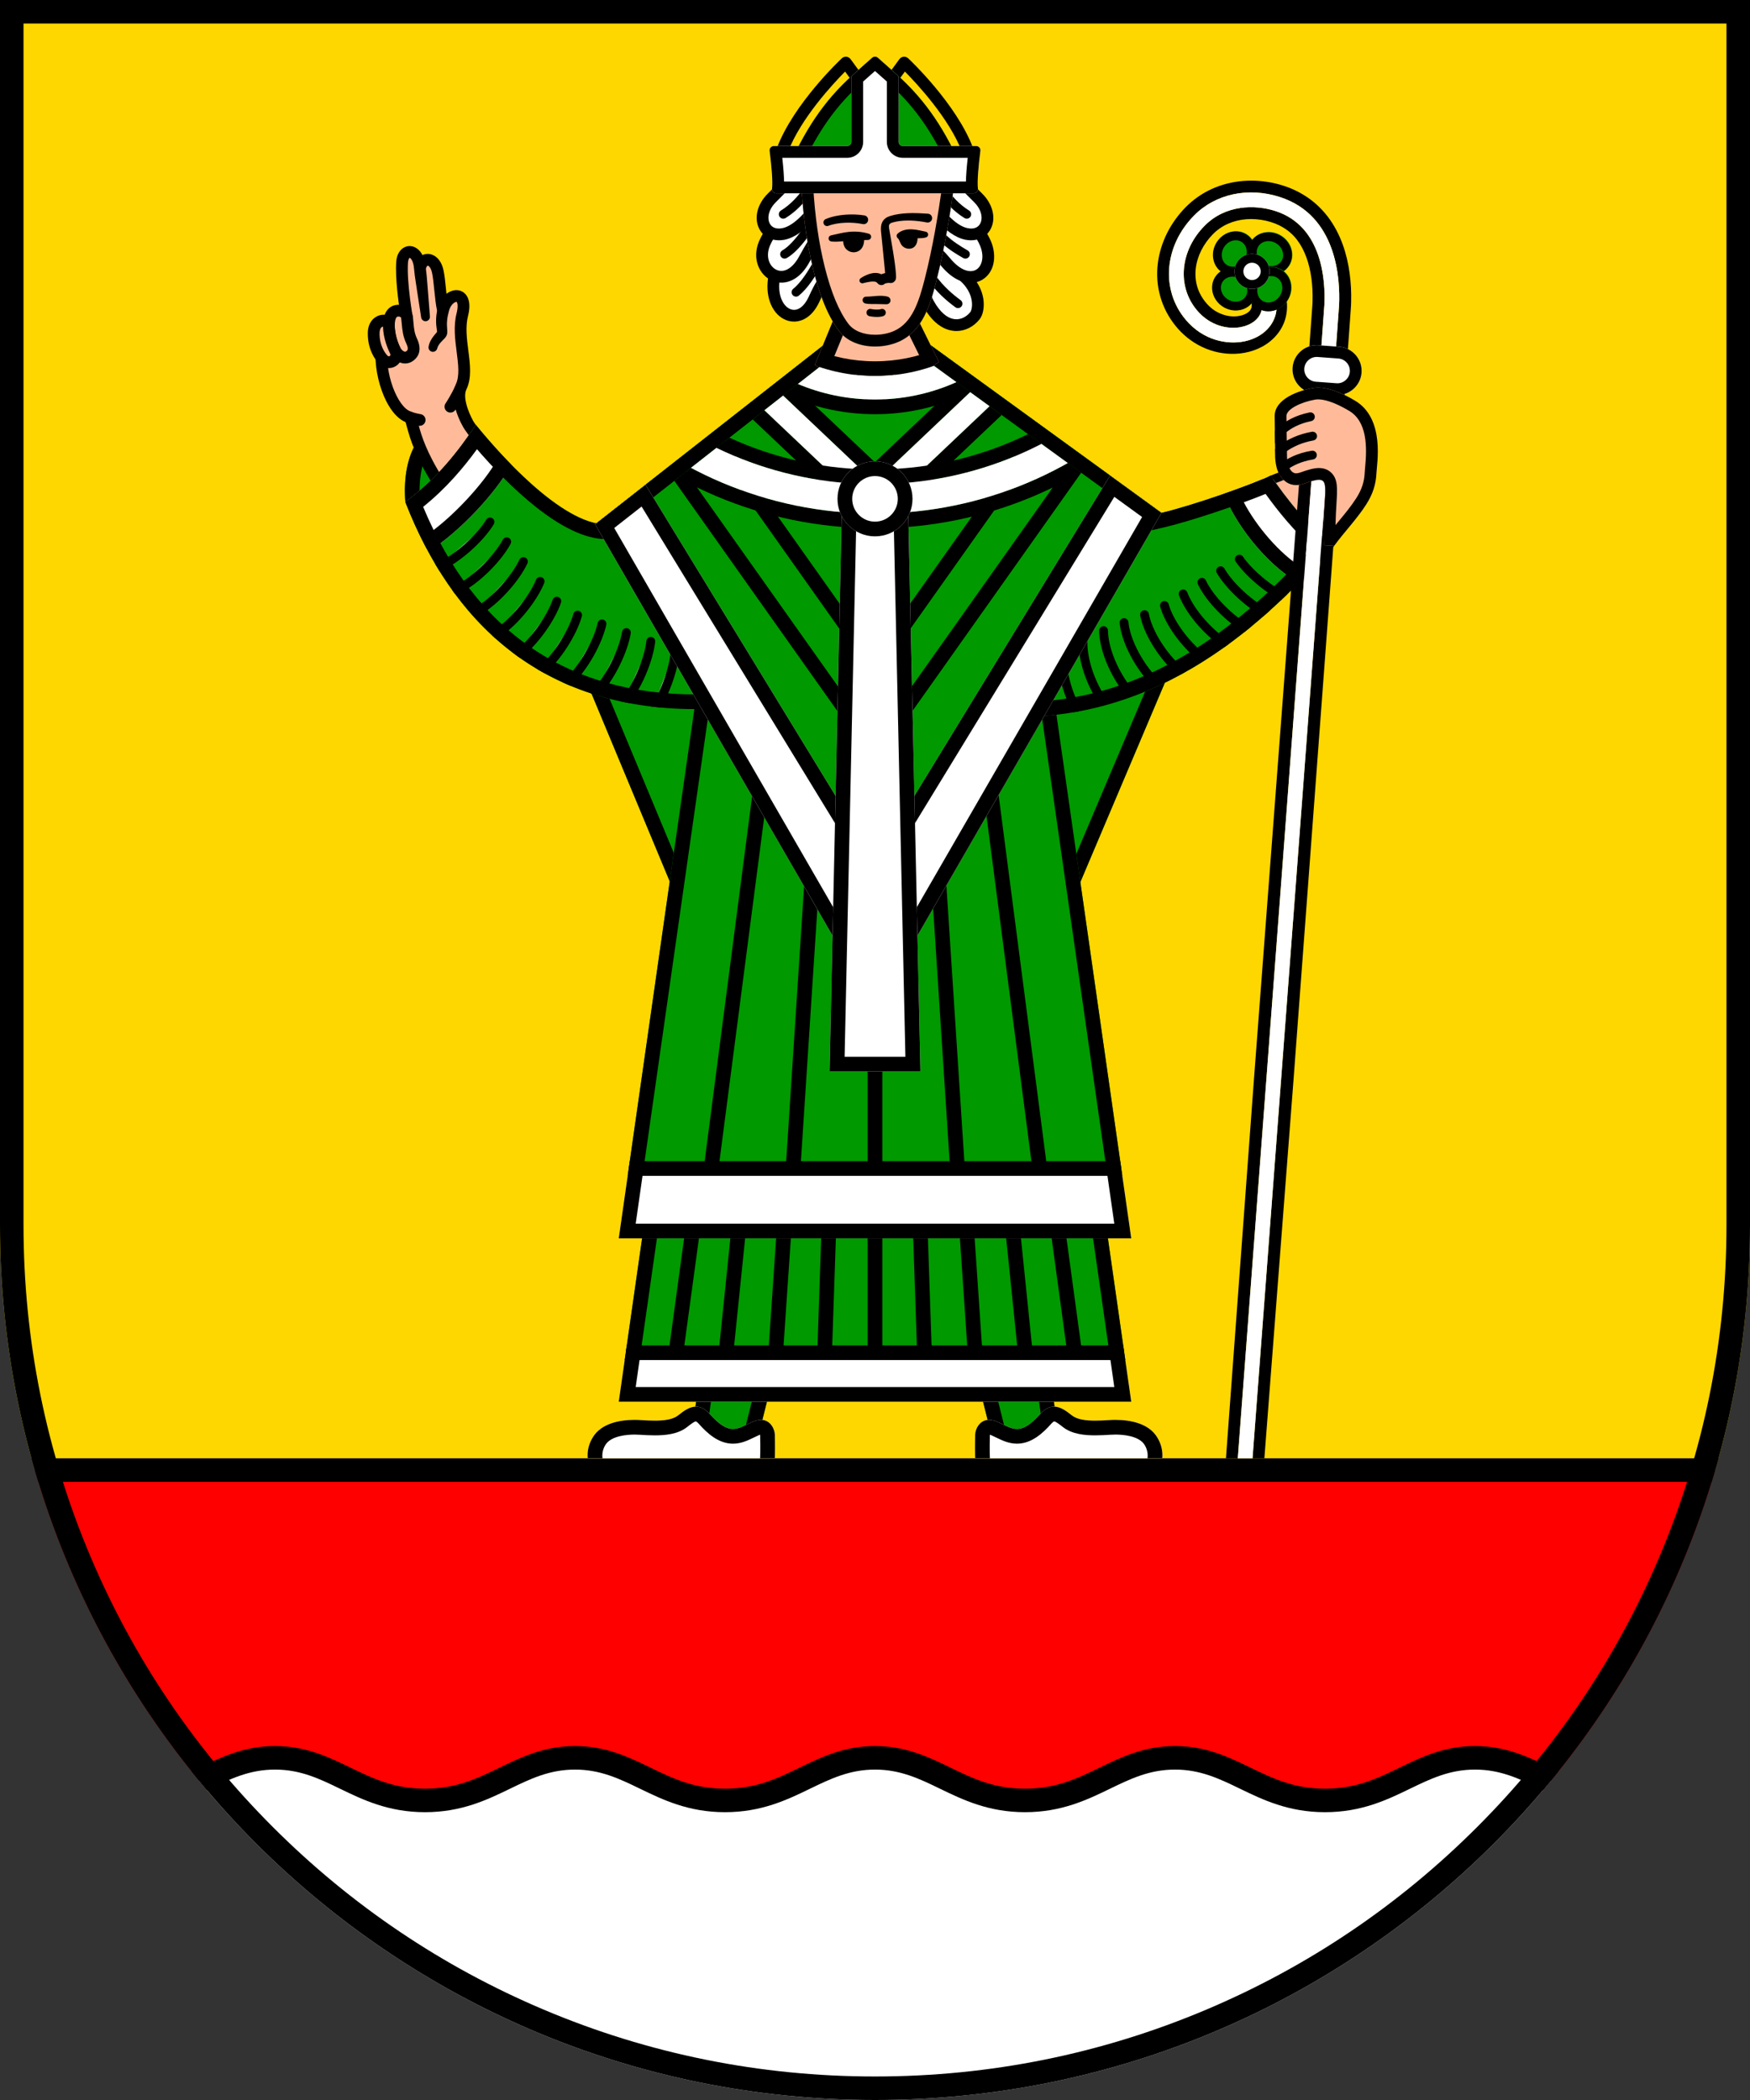 <svg xmlns="http://www.w3.org/2000/svg" xmlns:xlink="http://www.w3.org/1999/xlink" x="0px" y="0px" viewBox="0 0 595.276 714.331" style="enable-background:new 0 0 595.276 714.331;" xml:space="preserve">
<rect x="0" y="0" width="595.276" height="714.331" fill="#333333" stroke="none"/>
<style type="text/css">
	.st0{clip-path:url(#SVGID_2_);}
	.st1{fill:#FFD700;}
	.st2{fill:#FF0000;}
	.st3{clip-path:url(#SVGID_4_);fill:#FFFFFF;}
	.st4{clip-path:url(#SVGID_6_);}
	.st5{fill:#009900;}
	.st6{fill:#FFFFFF;}
	.st7{clip-path:url(#SVGID_8_);}
	.st8{clip-path:url(#SVGID_10_);}
	.st9{fill:#FFBB99;}
	.st10{clip-path:url(#Arm_links_1_);}
	.st11{clip-path:url(#SVGID_12_);}
	.st12{clip-path:url(#SVGID_14_);}
	.st13{fill-rule:evenodd;clip-rule:evenodd;fill:#FFFFFF;}
	.st14{fill-rule:evenodd;clip-rule:evenodd;fill:#009900;}
	.st15{clip-path:url(#SVGID_16_);}
	.st16{clip-path:url(#SVGID_18_);}
</style>
<g id="Wappenschild">
	<g>
		<defs>
			<path id="SVGID_1_" d="M0,0v416.693c0,164.381,133.257,297.638,297.638,297.638s297.638-133.257,297.638-297.638V0H0z"></path>
		</defs>
		<clipPath id="SVGID_2_">
			<use xlink:href="#SVGID_1_" style="overflow:visible;"></use>
		</clipPath>
		<g class="st0">
			<rect x="0" y="0" class="st1" width="595.276" height="500.058"></rect>
			<rect x="0" y="500.059" class="st2" width="595.276" height="112.34"></rect>
			<g>
				<defs>
					<path id="SVGID_3_" d="M42.52,612.431c22.361,0,31.248-14.496,51.024-14.496s28.662,14.496,51.024,14.496       s31.248-14.496,51.024-14.496s28.662,14.496,51.024,14.496s31.248-14.496,51.024-14.496s28.662,14.496,51.024,14.496       c22.361,0,31.248-14.496,51.024-14.496s28.662,14.496,51.024,14.496s31.248-14.496,51.024-14.496s28.662,14.496,51.024,14.496       v101.883H42.52V612.431z"></path>
				</defs>
				<clipPath id="SVGID_4_">
					<use xlink:href="#SVGID_3_" style="overflow:visible;"></use>
				</clipPath>
				<rect x="0" y="598.053" class="st3" width="595.276" height="116.261"></rect>
			</g>
			<path d="M552.756,616.431c-12.442,0-21.193-4.24-28.915-7.982c-6.913-3.35-13.442-6.514-22.108-6.514s-15.195,3.164-22.108,6.514     c-7.722,3.742-16.473,7.982-28.915,7.982s-21.193-4.24-28.915-7.982c-6.913-3.35-13.442-6.514-22.109-6.514     c-8.666,0-15.195,3.164-22.108,6.514c-7.722,3.742-16.473,7.982-28.915,7.982s-21.193-4.24-28.915-7.982     c-6.913-3.35-13.442-6.514-22.108-6.514s-15.195,3.164-22.108,6.514c-7.721,3.742-16.473,7.982-28.915,7.982     c-12.442,0-21.193-4.24-28.915-7.982c-6.913-3.35-13.443-6.514-22.109-6.514s-15.195,3.164-22.108,6.514     c-7.721,3.742-16.473,7.982-28.915,7.982s-21.194-4.24-28.915-7.982c-6.913-3.35-13.442-6.514-22.108-6.514     s-15.195,3.164-22.108,6.514c-7.721,3.742-16.473,7.982-28.916,7.982v-8c10.606,0,17.805-3.488,25.427-7.182     c7.421-3.596,15.095-7.314,25.597-7.314s18.176,3.719,25.597,7.314c7.622,3.693,14.82,7.182,25.426,7.182     s17.805-3.488,25.426-7.182c7.421-3.596,15.095-7.314,25.597-7.314c10.502,0,18.176,3.719,25.598,7.314     c7.622,3.693,14.82,7.182,25.426,7.182c10.606,0,17.805-3.488,25.426-7.182c7.421-3.596,15.095-7.314,25.597-7.314     s18.176,3.719,25.597,7.314c7.622,3.693,14.82,7.182,25.427,7.182s17.805-3.488,25.427-7.182     c7.421-3.596,15.095-7.314,25.597-7.314c10.503,0,18.177,3.719,25.599,7.314c7.621,3.693,14.82,7.182,25.426,7.182     c10.606,0,17.805-3.488,25.427-7.182c7.421-3.596,15.095-7.314,25.597-7.314s18.176,3.719,25.597,7.314     c7.622,3.693,14.82,7.182,25.427,7.182V616.431z"></path>
			<rect x="0" y="496.058" width="595.275" height="8"></rect>
		</g>
	</g>
	<path d="M587.276,8v408.693c0,39.104-7.657,77.035-22.758,112.738c-14.588,34.489-35.473,65.465-62.075,92.067   c-26.602,26.602-57.578,47.487-92.067,62.075c-35.703,15.101-73.633,22.758-112.738,22.758s-77.035-7.657-112.738-22.758   c-34.489-14.588-65.465-35.473-92.067-62.075c-26.603-26.602-47.488-57.578-62.075-92.067C15.657,493.728,8,455.797,8,416.693V8   H587.276 M595.276,0H0v416.693c0,164.381,133.257,297.638,297.638,297.638s297.638-133.257,297.638-297.638V0L595.276,0z"></path>
</g>
<g id="Heiliger_Bischof_Nikolaus">
	<g>
		<defs>
			<rect id="SVGID_5_" x="0" y="0" width="595.276" height="496.057"></rect>
		</defs>
		<clipPath id="SVGID_6_">
			<use xlink:href="#SVGID_5_" style="overflow:visible;"></use>
		</clipPath>
		<g class="st4">
			<g>
				<polygon class="st5" points="234.578,492.295 237.995,468.391 262.909,468.718 256.992,492.295     "></polygon>
				<path d="M242.323,473.449l14.198,0.186l-3.428,13.661h-12.749L242.323,473.449 M237.995,468.391l-3.417,23.904h22.414      l5.917-23.577L237.995,468.391L237.995,468.391z"></path>
			</g>
			<g>
				<path class="st6" d="M241.495,481.058c-4.094-4.578-7.569-2.2-10.807,0.387c-2.568,2.051-7.61,1.947-12.61,1.613      s-13,0.25-16.417,5.833c-5.505,8.997,3.417,17.25,3.417,17.25l57.417-0.083c1.5-7.667,1.07-15.833,1.07-18.021      s-2.188-6.75-7.438-4.438C250.878,485.912,248.37,488.746,241.495,481.058z"></path>
				<path d="M236.699,483.476c0.108,0.05,0.477,0.253,1.069,0.916c2.785,3.114,6.616,6.689,11.56,6.689      c2.78,0,5.07-1.112,7.091-2.093c0.56-0.272,1.139-0.553,1.725-0.811c0.156-0.069,0.284-0.115,0.386-0.147      c0.015,0.04,0.028,0.078,0.036,0.112c0.001,0.319,0.009,0.737,0.019,1.242c0.048,2.441,0.138,6.939-0.389,11.682l-50.912,0.074      c-1.556-1.983-3.712-5.788-1.357-9.637c1.943-3.175,7.582-3.518,9.916-3.518c0.628,0,1.268,0.021,1.904,0.064      c1.381,0.092,3.193,0.198,4.973,0.198c3.476,0,7.879-0.329,11.089-2.893C235.274,484.181,236.246,483.55,236.699,483.476       M236.734,478.47c-2.15,0-4.139,1.451-6.047,2.975c-1.762,1.407-4.69,1.8-7.969,1.8c-1.499,0-3.072-0.082-4.64-0.187      c-0.694-0.046-1.447-0.075-2.236-0.075c-4.897,0-11.238,1.1-14.18,5.908c-5.505,8.997,3.417,17.25,3.417,17.25l57.417-0.083      c1.5-7.667,1.07-15.833,1.07-18.021c0-1.765-1.424-5.075-4.73-5.075c-0.792,0-1.693,0.19-2.708,0.637      c-2.663,1.173-4.621,2.48-6.8,2.48c-2.118,0-4.445-1.233-7.833-5.022C239.812,479.177,238.234,478.47,236.734,478.47      L236.734,478.47z"></path>
			</g>
		</g>
		<g class="st4">
			<g>
				<polygon class="st5" points="360.698,492.295 357.281,468.391 332.367,468.718 338.283,492.295     "></polygon>
				<path d="M352.953,473.449l1.979,13.847h-12.749l-3.428-13.661L352.953,473.449 M357.281,468.391l-24.914,0.327l5.917,23.577      h22.414L357.281,468.391L357.281,468.391z"></path>
			</g>
			<g>
				<path class="st6" d="M353.781,481.058c4.094-4.578,7.569-2.2,10.807,0.387c2.568,2.051,7.61,1.947,12.61,1.613      s13,0.25,16.417,5.833c5.505,8.997-3.417,17.25-3.417,17.25l-57.417-0.083c-1.5-7.667-1.07-15.833-1.07-18.021      s2.188-6.75,7.438-4.438S346.906,488.746,353.781,481.058z"></path>
				<path d="M358.577,483.476c0.453,0.075,1.425,0.705,2.891,1.876c3.211,2.564,7.613,2.893,11.089,2.893      c1.78,0,3.593-0.106,4.973-0.198c0.635-0.042,1.276-0.064,1.904-0.064c2.334,0,7.973,0.343,9.916,3.518      c2.359,3.854,0.192,7.665-1.354,9.637l-50.915-0.074c-0.527-4.742-0.437-9.241-0.389-11.682c0.01-0.505,0.018-0.923,0.019-1.242      c0.008-0.034,0.021-0.073,0.036-0.112c0.102,0.032,0.23,0.078,0.386,0.147c0.586,0.258,1.165,0.539,1.725,0.811      c2.021,0.981,4.311,2.093,7.091,2.093c4.944,0,8.775-3.575,11.56-6.689C358.1,483.729,358.468,483.526,358.577,483.476       M358.541,478.47c-1.5,0-3.078,0.707-4.76,2.588c-3.388,3.788-5.715,5.022-7.833,5.022c-2.18,0-4.137-1.307-6.8-2.48      c-1.015-0.447-1.915-0.637-2.708-0.637c-3.306,0-4.73,3.31-4.73,5.075c0,2.188-0.43,10.354,1.07,18.021l57.417,0.083      c0,0,8.922-8.253,3.417-17.25c-2.942-4.808-9.283-5.908-14.18-5.908c-0.79,0-1.542,0.029-2.236,0.075      c-1.569,0.105-3.141,0.187-4.64,0.187c-3.279,0-6.207-0.393-7.969-1.8C362.68,479.921,360.691,478.47,358.541,478.47      L358.541,478.47z"></path>
			</g>
		</g>
	</g>
	<g>
		<polygon class="st5" points="360,317.725 414.683,188.707 297.638,103.694 183.428,193.243 235.276,317.725   "></polygon>
		<path d="M297.753,109.958l110.775,80.459l-51.839,122.308H238.609l-49.104-117.894L297.753,109.958 M297.638,103.694    l-114.21,89.549l51.848,124.482H360l54.683-129.017L297.638,103.694L297.638,103.694z"></path>
	</g>
	<g>
		<defs>
			<polygon id="SVGID_7_" points="238.819,278.383 356.457,278.383 384.803,476.808 210.472,476.808    "></polygon>
		</defs>
		<clipPath id="SVGID_8_">
			<use xlink:href="#SVGID_7_" style="overflow:visible;"></use>
		</clipPath>
		<g class="st7">
			<rect x="210.472" y="460.134" class="st6" width="174.331" height="16.674"></rect>
			<rect x="210.472" y="278.383" class="st5" width="174.331" height="181.751"></rect>
			<g>
				<rect x="295.138" y="418.496" width="5" height="41.639"></rect>
				<rect x="260.558" y="436.815" transform="matrix(0.034 -0.999 0.999 0.034 -167.234 705.612)" width="41.663" height="5"></rect>
				<rect x="244.274" y="436.815" transform="matrix(0.068 -0.998 0.998 0.068 -191.179 673.982)" width="41.735" height="5"></rect>
				
					<rect x="227.965" y="436.815" transform="matrix(0.102 -0.995 0.995 0.102 -213.427 642.307)" width="41.855" height="5"></rect>
				
					<rect x="211.634" y="436.815" transform="matrix(0.135 -0.991 0.991 0.135 -234.016 610.63)" width="42.023" height="5"></rect>
				
					<rect x="360.13" y="418.304" transform="matrix(0.991 -0.135 0.135 0.991 -55.95 52.935)" width="5.001" height="42.023"></rect>
				<rect x="343.883" y="418.387" transform="matrix(0.995 -0.102 0.102 0.995 -42.837 37.461)" width="5" height="41.855"></rect>
				<rect x="327.634" y="418.447" transform="matrix(0.998 -0.068 0.068 0.998 -29.079 23.44)" width="5" height="41.735"></rect>
				
					<rect x="311.386" y="418.484" transform="matrix(0.999 -0.034 0.034 0.999 -14.76 10.93)" width="5.001" height="41.663"></rect>
			</g>
			<rect x="210.473" y="457.634" width="174.33" height="5"></rect>
		</g>
	</g>
	<path d="M352.12,283.383l26.918,188.425H216.237l26.918-188.425H352.12 M356.457,278.383H238.819l-28.346,198.425h174.331   L356.457,278.383L356.457,278.383z"></path>
	<g>
		<defs>
			<polygon id="SVGID_9_" points="238.819,222.816 356.457,222.816 384.803,421.241 210.472,421.241    "></polygon>
		</defs>
		<clipPath id="SVGID_10_">
			<use xlink:href="#SVGID_9_" style="overflow:visible;"></use>
		</clipPath>
		<g class="st8">
			<rect x="210.472" y="397.48" class="st6" width="174.331" height="23.761"></rect>
			<rect x="210.472" y="222.816" class="st5" width="174.331" height="174.664"></rect>
			<g>
				<rect x="295.138" y="222.816" width="5" height="174.664"></rect>
				
					<rect x="187.867" y="307.648" transform="matrix(0.065 -0.998 0.998 0.065 -51.97 564.839)" width="175.032" height="5"></rect>
				
					<rect x="339.647" y="222.083" transform="matrix(0.992 -0.129 0.129 0.992 -37.085 46.635)" width="5.001" height="176.13"></rect>
				
					<rect x="317.392" y="222.632" transform="matrix(0.998 -0.065 0.065 0.998 -19.418 21.373)" width="5.001" height="175.032"></rect>
				<rect x="165.063" y="307.648" transform="matrix(0.129 -0.992 0.992 0.129 -87.063 521.182)" width="176.13" height="5"></rect>
			</g>
			<rect x="210.473" y="394.98" width="174.33" height="5"></rect>
		</g>
	</g>
	<path d="M352.12,227.816l26.918,188.425H216.237l26.918-188.425H352.12 M356.457,222.816H238.819l-28.346,198.425h174.331   L356.457,222.816L356.457,222.816z"></path>
	<g>
		<polygon class="st5" points="202.435,178.34 297.638,103.694 395.077,174.467 297.638,343.236   "></polygon>
		<path d="M297.753,109.958l90.742,65.909l-90.857,157.37l-88.703-153.639L297.753,109.958 M297.638,103.694l-95.203,74.646    l95.203,164.896l97.439-168.769L297.638,103.694L297.638,103.694z"></path>
	</g>
	<g>
		<g>
			<path class="st5" d="M161.875,144.558c-18.25-5.5-25.309,9.5-24,26.188l7.625,5.063l19.5-21.625L161.875,144.558z"></path>
			<path d="M154.696,148.401c1.025,0,2.121,0.112,3.278,0.334l1.378,4.245l-14.679,16.278l-1.937-1.286     c-0.174-7.134,1.466-13.197,4.527-16.508C149.169,149.403,151.601,148.401,154.696,148.401 M154.696,143.401     c-12.928,0-17.943,13.052-16.821,27.344l7.625,5.063l19.5-21.625l-3.125-9.625C159.255,143.769,156.863,143.401,154.696,143.401     L154.696,143.401z"></path>
		</g>
		<g>
			<path class="st9" d="M139.042,141.85c1.804,0.587,0.417,7.875,11.668,24.572l12.417-16.652c0,0-0.996-1.429-3.333-4.677     c-0.784-1.09-5.144-8.917-2.948-13.489c3.063-6.375-1.721-16.172,0.404-24.547c2.228-8.782-5.208-7.708-6.563-1.438     c-0.854-3.729-1.045-9.851-1.766-13.207c-1.171-5.449-5.578-4.98-6.078-1.043c-0.258-3.858-1.969-5.673-3.51-5.673     c-1.255,0-2.398,1.203-2.552,3.486c-0.49,7.25,1.719,19.335,1.719,19.335C123.876,108.612,129.951,138.891,139.042,141.85z"></path>
			<path d="M164.767,148.626c0,0-1.001-1.436-3.35-4.701c-0.875-1.217-4.389-8.082-2.769-11.455     c1.861-3.875,1.275-8.437,0.655-13.266c-0.507-3.952-1.032-8.038-0.115-11.655c1.131-4.459,0.032-6.666-1.089-7.732     c-1.122-1.067-2.684-1.396-4.284-0.902c-0.688,0.212-1.342,0.563-1.94,1.026c-0.059-0.554-0.115-1.113-0.171-1.668     c-0.238-2.359-0.463-4.587-0.827-6.281c-0.921-4.283-3.544-5.698-5.545-5.621c-0.578,0.025-1.124,0.161-1.622,0.394     c-1.083-2.095-2.767-3.069-4.375-3.069c0,0-0.001,0-0.001,0c-2.016,0-4.299,1.674-4.547,5.351     c-0.38,5.636,0.774,13.871,1.39,17.718c-4.361,0.95-7.292,4.591-8.18,10.302c-1.469,9.461,3.07,23.696,9.945,26.507     c0.137,0.375,0.318,1.051,0.482,1.664c0.943,3.519,2.905,10.84,10.628,22.301c0.362,0.538,0.963,0.866,1.611,0.882     c0.016,0,0.032,0,0.048,0c0.63,0,1.226-0.297,1.604-0.804l12.417-16.652C165.245,150.275,165.26,149.333,164.767,148.626z      M148.795,112.721c0.011-0.006-0.01,0.024-0.029,0.051C148.788,112.722,148.806,112.688,148.795,112.721z M150.815,162.935     c-5.693-8.938-7.438-14.708-8.36-18.107c0.002,0,0.011,0.002,0.012,0.002c0.096,0.014,0.191,0.021,0.285,0.021     c0.979,0,1.835-0.72,1.978-1.718c0.156-1.093-0.604-2.106-1.697-2.263c-0.018-0.002-1.821-0.271-3.209-0.861     c-0.028-0.012-0.057-0.016-0.085-0.026c-0.028-0.01-0.05-0.025-0.078-0.035c0,0,0,0,0,0c-4.392-1.429-9.122-13.186-7.711-22.265     c0.735-4.731,2.943-7.142,6.564-7.165c0.591-0.004,1.15-0.269,1.527-0.724s0.534-1.054,0.427-1.635     c-0.021-0.119-2.158-11.927-1.691-18.841c0.074-1.096,0.447-1.573,0.555-1.62c0.279,0.019,1.327,0.977,1.516,3.807     c0.001,0.015,0.006,0.029,0.007,0.044c0.001,0.01-0.001,0.02-0.001,0.03c0.108,1.379,0.32,2.747,0.527,4.115l0.618,4.104     l1.263,8.2c0.12,0.767,0.813,1.329,1.6,1.267c0.826-0.065,1.443-0.787,1.379-1.613l-0.003-0.032l-0.644-8.238l-0.335-4.115     c-0.103-1.277-0.21-2.553-0.392-3.821c0.139-0.731,0.469-1.07,0.635-1.077c0.002,0,0.004,0,0.007,0     c0.255,0,1.05,0.572,1.457,2.465c0.317,1.476,0.532,3.597,0.758,5.842c0.248,2.452,0.509,4.965,0.937,6.996     c-0.187,1.06-0.313,2.141-0.327,3.236c-0.033,1.25,0.134,2.593,0.303,3.667c0.021,0.112,0.031,0.239,0.04,0.32l-1.081,1.296     c-0.795,0.987-1.569,2.262-1.818,3.743c-0.125,0.758,0.347,1.506,1.106,1.701c0.802,0.206,1.62-0.277,1.827-1.079l0.011-0.043     c0.197-0.766,0.669-1.486,1.349-2.216c0.342-0.376,0.717-0.715,1.194-1.236c0.056-0.06,0.122-0.138,0.19-0.224     c0.067-0.084,0.128-0.155,0.212-0.286c0.126-0.167,0.374-0.646,0.418-0.999c0.109-0.708,0.042-0.995,0.034-1.335     c-0.096-1.183-0.136-2.115-0.039-3.14c0.088-1.004,0.277-2.006,0.554-3.002c0.004-0.013,0.006-0.028,0.01-0.042     c0.411-1.894,1.505-3.037,2.349-3.297c0.14-0.043,0.304-0.064,0.35-0.022c0.211,0.201,0.619,1.285-0.032,3.85     c-1.105,4.354-0.531,8.825,0.024,13.148c0.543,4.226,1.056,8.217-0.293,11.024c-0.06,0.125-0.097,0.26-0.15,0.388     c-0.025,0.048-0.055,0.091-0.076,0.142c-1.177,2.835-3.248,5.936-3.269,5.966c-0.615,0.917-0.371,2.16,0.546,2.775     c0.342,0.23,0.729,0.34,1.113,0.34c0.644,0,1.276-0.311,1.662-0.885c0.011-0.017,0.055-0.082,0.123-0.186     c0.972,3.335,2.614,6.198,3.179,6.983c1.131,1.572,1.947,2.716,2.486,3.477L150.815,162.935z"></path>
			<g>
				<path class="st9" d="M138.438,107.935c0.351,2.481,0.206,5.162,1.559,8.012c1.013,2.136,1.031,3.826-0.467,5.041      c-2.049,1.662-4.241-0.19-5.041-1.596c-2.198-3.864-3.622-12.288,0.016-13.554C135.886,105.358,138.149,105.897,138.438,107.935      z"></path>
				<path d="M137.812,123.646c-0.286,0-0.575-0.027-0.867-0.082c-1.971-0.371-3.492-1.946-4.195-3.183      c-1.743-3.064-3.373-9.398-1.899-13.321c0.739-1.967,2.038-2.777,2.997-3.111c1.44-0.501,3.147-0.317,4.454,0.48      c1.171,0.714,1.922,1.859,2.116,3.225l0,0c0.096,0.673,0.157,1.36,0.219,2.061c0.163,1.842,0.316,3.583,1.167,5.375      c1.876,3.957,0.484,6.236-1.015,7.452C139.889,123.271,138.873,123.646,137.812,123.646z M135.533,107.673      c-0.141,0-0.271,0.019-0.37,0.054c-0.221,0.077-0.412,0.326-0.567,0.74c-0.886,2.358,0.168,7.364,1.631,9.936      c0.293,0.515,0.934,1.131,1.458,1.23c0.134,0.024,0.3,0.031,0.583-0.198c0.336-0.272,0.844-0.685-0.079-2.63      c-1.158-2.44-1.359-4.724-1.537-6.738c-0.056-0.629-0.109-1.247-0.195-1.851l0,0c-0.026-0.183-0.088-0.28-0.238-0.371      C136.024,107.726,135.765,107.673,135.533,107.673z"></path>
			</g>
			<g>
				<path class="st9" d="M132.295,109.91c-1.048-1.632-5.15-1.176-5.184,3.414c-0.034,4.589,1.836,7.509,3.212,9.006      c0.711,0.774,2.14,1.265,3.328,0.453c1.188-0.812,1.463-2.121,0.838-3.391S132.04,114.081,132.295,109.91z"></path>
				<path d="M132.32,125.201c-1.361,0-2.651-0.627-3.47-1.519c-1.414-1.538-3.779-4.931-3.739-10.374      c0.027-3.626,2.075-5.509,3.983-6.062c1.921-0.555,3.928,0.095,4.883,1.582l0.354,0.55l-0.04,0.652      c-0.217,3.559,1.321,7.114,1.992,8.478c1.079,2.192,0.475,4.574-1.504,5.925C133.992,124.972,133.143,125.201,132.32,125.201z       M130.275,111.072c-0.096,0.021-0.201,0.058-0.308,0.119c-0.544,0.312-0.848,1.074-0.856,2.146      c-0.03,4.072,1.669,6.533,2.685,7.638c0.082,0.089,0.456,0.344,0.728,0.155c0.242-0.166,0.423-0.344,0.171-0.855      C131.959,118.783,130.368,115.103,130.275,111.072z"></path>
			</g>
		</g>
		<g id="Arm_links_7_">
			<path class="st5" d="M213.521,175.975c-14.688,11.417-42.88-20.585-51.646-31.417c-6.063,9.125-13.563,18.625-24,26.188     c17.061,43.813,51.125,76.313,115.368,69.597C253.243,240.342,226.056,166.231,213.521,175.975z"></path>
		</g>
		<g>
			<defs>
				<path id="Arm_links_6_" d="M213.521,175.975c-14.688,11.417-42.88-20.585-51.646-31.417c-6.063,9.125-13.563,18.625-24,26.188      c17.061,43.813,51.125,76.313,115.368,69.597C253.243,240.342,226.056,166.231,213.521,175.975z"></path>
			</defs>
			<clipPath id="Arm_links_1_">
				<use xlink:href="#Arm_links_6_" style="overflow:visible;"></use>
			</clipPath>
			<g class="st10">
				<g>
					<g>
						<path class="st6" d="M148.611,193.198c7.178-3.079,14.89-10.35,18.078-15.655"></path>
						<path d="M148.611,194.699c-0.582,0-1.135-0.341-1.379-0.909c-0.327-0.761,0.026-1.643,0.787-1.97        c6.941-2.978,14.428-10.13,17.384-15.049c0.426-0.71,1.348-0.94,2.058-0.513c0.71,0.427,0.94,1.348,0.513,2.058        c-3.266,5.436-11.181,13.004-18.772,16.261C149.009,194.66,148.809,194.699,148.611,194.699z"></path>
					</g>
					<g>
						<path class="st6" d="M155.343,200.677c6.924-3.414,14.156-10.993,17.025-16.395"></path>
						<path d="M155.344,202.177c-0.553,0-1.085-0.308-1.346-0.837c-0.367-0.743-0.061-1.643,0.682-2.009        c6.692-3.3,13.705-10.746,16.364-15.753c0.389-0.731,1.297-1.009,2.028-0.621c0.732,0.389,1.01,1.297,0.621,2.028        c-2.942,5.538-10.362,13.424-17.687,17.036C155.793,202.127,155.567,202.177,155.344,202.177z"></path>
					</g>
					<g>
						<path class="st6" d="M162.076,208.155c6.669-3.749,13.422-11.635,15.972-17.134"></path>
						<path d="M162.077,209.655c-0.524,0-1.034-0.276-1.309-0.766c-0.406-0.722-0.149-1.637,0.573-2.042        c6.443-3.622,12.983-11.363,15.346-16.458c0.349-0.751,1.239-1.077,1.992-0.729c0.751,0.349,1.078,1.241,0.729,1.992        c-2.616,5.64-9.54,13.843-16.598,17.811C162.578,209.593,162.326,209.655,162.077,209.655z"></path>
					</g>
					<g>
						<path class="st6" d="M168.808,215.633c6.415-4.083,12.687-12.278,14.919-17.874"></path>
						<path d="M168.81,217.133c-0.496,0-0.981-0.245-1.267-0.695c-0.445-0.699-0.239-1.626,0.46-2.071        c6.196-3.943,12.263-11.98,14.332-17.165c0.307-0.77,1.18-1.146,1.949-0.837c0.77,0.307,1.145,1.179,0.837,1.949        c-2.29,5.741-8.716,14.262-15.507,18.584C169.364,217.058,169.085,217.133,168.81,217.133z"></path>
					</g>
					<g>
						<path class="st6" d="M175.54,223.112c6.161-4.418,11.953-12.92,13.867-18.614"></path>
						<path d="M175.542,224.612c-0.467,0-0.927-0.217-1.221-0.626c-0.482-0.673-0.328-1.61,0.345-2.093        c5.951-4.267,11.546-12.6,13.319-17.874c0.264-0.784,1.114-1.208,1.9-0.944c0.785,0.264,1.208,1.114,0.944,1.9        c-1.963,5.841-7.892,14.678-14.415,19.355C176.149,224.521,175.844,224.612,175.542,224.612z"></path>
					</g>
					<g>
						<path class="st6" d="M183.661,228.592c5.907-4.753,11.218-13.563,12.814-19.354"></path>
						<path d="M183.663,230.092c-0.438,0-0.873-0.191-1.169-0.56c-0.52-0.646-0.417-1.59,0.228-2.109        c5.705-4.591,10.831-13.221,12.308-18.584c0.221-0.798,1.047-1.267,1.845-1.048c0.798,0.22,1.268,1.046,1.048,1.845        c-1.636,5.94-7.066,15.092-13.319,20.125C184.325,229.983,183.993,230.092,183.663,230.092z"></path>
					</g>
					<g>
						<path class="st6" d="M193.014,232.3c5.652-5.087,10.484-14.205,11.761-20.094"></path>
						<path d="M193.014,233.8c-0.411,0-0.819-0.167-1.115-0.497c-0.554-0.616-0.504-1.564,0.111-2.118        c5.459-4.914,10.115-13.843,11.298-19.297c0.176-0.81,0.978-1.324,1.784-1.148c0.81,0.175,1.324,0.974,1.148,1.784        c-1.31,6.04-6.24,15.505-12.223,20.891C193.73,233.673,193.372,233.8,193.014,233.8z"></path>
					</g>
					<g>
						<path class="st6" d="M202.366,236.009c5.398-5.422,9.75-14.848,10.708-20.834"></path>
						<path d="M202.366,237.509c-0.383,0-0.766-0.146-1.058-0.437c-0.587-0.584-0.589-1.534-0.005-2.121        c5.216-5.239,9.402-14.467,10.29-20.012c0.13-0.819,0.904-1.381,1.718-1.244c0.818,0.131,1.375,0.9,1.244,1.718        c-0.982,6.138-5.412,15.916-11.125,21.655C203.136,237.361,202.751,237.509,202.366,237.509z"></path>
					</g>
					<g>
						<path class="st6" d="M211.718,239.718c5.144-5.756,9.015-15.491,9.655-21.574"></path>
						<path d="M211.718,241.218c-0.356,0-0.713-0.126-0.999-0.381c-0.618-0.552-0.671-1.5-0.119-2.118        c4.971-5.564,8.689-15.093,9.282-20.731c0.087-0.824,0.828-1.421,1.649-1.335c0.824,0.086,1.421,0.825,1.334,1.648        c-0.656,6.236-4.587,16.326-10.028,22.417C212.541,241.049,212.13,241.218,211.718,241.218z"></path>
					</g>
					<g>
						<path class="st6" d="M221.071,243.426c4.889-6.091,8.281-16.133,8.602-22.314"></path>
						<path d="M221.069,244.926c-0.33,0-0.661-0.108-0.938-0.33c-0.646-0.519-0.75-1.463-0.231-2.109        c4.728-5.889,7.976-15.721,8.274-21.453c0.043-0.828,0.733-1.475,1.576-1.42c0.827,0.043,1.463,0.749,1.42,1.576        c-0.33,6.333-3.761,16.733-8.931,23.174C221.944,244.734,221.508,244.926,221.069,244.926z"></path>
					</g>
				</g>
				<g>
					<path class="st6" d="M173.89,158.044c-4.702,9.014-17.384,22.821-28.076,29.509l-12.189-17.864l28.75-29.256L173.89,158.044z"></path>
					<path d="M161.589,148.367l6.434,9.841c-4.284,6.809-12.673,16.162-20.912,22.375l-7.04-10.318L161.589,148.367        M162.375,140.433l-28.75,29.256l12.189,17.864c10.692-6.688,23.374-20.495,28.076-29.509L162.375,140.433L162.375,140.433z"></path>
				</g>
			</g>
		</g>
		<path id="Arm_links_2_" d="M162.249,152.795c10.37,11.992,28.899,30.605,43.986,30.605c3.739,0,7.094-1.074,9.98-3.195    c1.406,0.668,7.366,4.873,19.339,30.641c4.447,9.571,8.313,19.106,10.647,25.073c-3.165,0.202-6.275,0.304-9.298,0.304    c-44.041,0-75.302-21.466-92.967-63.815C151.791,166.109,157.797,158.922,162.249,152.795 M161.875,144.558    c-6.063,9.125-13.563,18.625-24,26.188c15.552,39.938,45.239,70.478,99.028,70.478c5.219,0,10.658-0.287,16.34-0.881    c0,0-23.936-65.251-37.245-65.251c-0.875,0-1.703,0.282-2.477,0.883c-2.169,1.686-4.634,2.425-7.286,2.425    C190.929,178.4,169.346,153.79,161.875,144.558L161.875,144.558z"></path>
	</g>
	<g>
		<g>
			<path class="st9" d="M432.25,161.776c9.125-3.467,19.375-8.342,19.375-8.342l7.5,10.125l-5.313,22.125l-14.563,11.292l-22-25.917     L432.25,161.776C432.25,161.776,432.25,161.776,432.25,161.776z"></path>
			<path d="M450.673,157.189l5.208,7.03l-4.74,19.739l-11.462,8.887l-17.886-21.071l11.792-7.297     C440.174,161.96,447.181,158.801,450.673,157.189 M451.625,153.433c0,0-10.25,4.875-19.375,8.342c0,0,0,0,0,0l-15,9.283     l22,25.917l14.563-11.292l5.313-22.125L451.625,153.433L451.625,153.433z"></path>
		</g>
		<g>
			<path class="st5" d="M395.077,174.467c10.757-2.576,30.757-9.557,37.173-12.692c5.136,7.576,12.917,17.616,21.562,23.908     c0,0,0,0,0,0c-13.125,13.375-46.187,53.875-98.601,57.833c-5.694,0.43-9.958-0.045-13.042-1.224     c-0.004-0.001-0.005-0.006-0.003-0.009l38.251-64.523c0.001-0.001,0.002-0.003,0.004-0.003     C385.426,176.679,390.839,175.482,395.077,174.467z"></path>
		</g>
		<g>
			<defs>
				<path id="SVGID_11_" d="M395.077,174.467c9.932-2.378,27.743-8.512,35.468-11.906c0.995-0.437,2.155-0.119,2.776,0.773      c4.695,6.745,11.24,14.991,18.519,20.838c1.036,0.832,1.139,2.363,0.223,3.324c-14.172,14.882-46.628,52.227-96.852,56.019      c-4.031,0.304-7.346,0.155-10.032-0.376c-1.54-0.305-2.309-2.046-1.508-3.396l36.241-61.133      c0.323-0.545,0.856-0.929,1.475-1.063C386.114,176.526,391.11,175.417,395.077,174.467z"></path>
			</defs>
			<clipPath id="SVGID_12_">
				<use xlink:href="#SVGID_11_" style="overflow:visible;"></use>
			</clipPath>
			<g class="st11">
				<g>
					<path class="st6" d="M416.358,167.961c3.309,9.43,13.974,23.762,25.274,30.23l21.035-14.3l-28.5-31.417L416.358,167.961z"></path>
					<path d="M433.753,159.46l21.345,23.53l-13.566,9.222c-7.981-5.546-15.562-15.198-19.181-22.838L433.753,159.46        M434.167,152.475l-17.809,15.486c3.309,9.43,13.974,23.762,25.274,30.23l21.035-14.3L434.167,152.475L434.167,152.475z"></path>
				</g>
				<g>
					<path d="M440.478,206.337c-0.171,0-0.345-0.029-0.515-0.092c-7.758-2.835-16.075-9.959-19.635-15.208       c-0.465-0.686-0.286-1.618,0.399-2.083c0.685-0.465,1.618-0.286,2.083,0.399c3.222,4.75,11.089,11.482,18.182,14.075       c0.778,0.284,1.179,1.146,0.895,1.924C441.664,205.96,441.089,206.337,440.478,206.337z"></path>
					<path d="M432.491,210.977c-0.208,0-0.419-0.043-0.621-0.135c-7.49-3.411-15.02-10.795-17.972-15.963       c-0.411-0.72-0.16-1.636,0.559-2.047c0.721-0.409,1.635-0.161,2.047,0.559c2.716,4.755,9.671,11.562,16.61,14.721       c0.754,0.343,1.086,1.233,0.743,1.987C433.605,210.65,433.061,210.977,432.491,210.977z"></path>
					<path d="M424.506,215.617c-0.247,0-0.497-0.061-0.729-0.19c-6.529-3.634-13.538-10.821-16.304-16.717       c-0.352-0.75-0.028-1.643,0.722-1.995c0.752-0.352,1.643-0.029,1.995,0.721c2.488,5.307,9.098,12.058,15.046,15.369       c0.724,0.403,0.984,1.316,0.581,2.04C425.543,215.339,425.032,215.617,424.506,215.617z"></path>
					<path d="M416.521,220.256c-0.288,0-0.578-0.083-0.835-0.255c-6.29-4.224-12.442-11.57-14.629-17.467       c-0.288-0.777,0.108-1.64,0.885-1.928c0.774-0.287,1.641,0.107,1.928,0.885c1.96,5.285,7.759,12.172,13.488,16.02       c0.688,0.462,0.871,1.394,0.409,2.082C417.478,220.023,417.003,220.256,416.521,220.256z"></path>
					<path d="M408.536,224.896c-0.329,0-0.661-0.108-0.938-0.331c-5.989-4.81-11.313-12.3-12.948-18.215       c-0.221-0.798,0.247-1.625,1.046-1.845c0.795-0.222,1.624,0.247,1.845,1.046c1.46,5.28,6.479,12.292,11.937,16.675       c0.646,0.519,0.749,1.463,0.23,2.109C409.41,224.705,408.976,224.896,408.536,224.896z"></path>
					<path d="M400.145,228.708c-0.373,0-0.745-0.138-1.036-0.416c-5.541-5.293-10.173-13.088-11.265-18.956       c-0.151-0.814,0.386-1.598,1.2-1.749c0.816-0.15,1.599,0.386,1.749,1.2c0.987,5.308,5.259,12.436,10.388,17.335       c0.599,0.572,0.621,1.521,0.049,2.121C400.935,228.553,400.54,228.708,400.145,228.708z"></path>
					<path d="M391.559,232.126c-0.416,0-0.829-0.171-1.126-0.508c-5.139-5.824-8.987-13.737-9.577-19.69       c-0.081-0.825,0.521-1.559,1.346-1.641c0.818-0.074,1.559,0.521,1.641,1.345c0.532,5.377,4.085,12.612,8.841,18.002       c0.548,0.621,0.488,1.569-0.133,2.117C392.265,232.002,391.911,232.126,391.559,232.126z"></path>
					<path d="M382.973,235.543c-0.458,0-0.91-0.209-1.204-0.604c-4.701-6.32-7.798-14.334-7.89-20.419       c-0.013-0.828,0.649-1.51,1.478-1.522c0.008,0,0.016,0,0.022,0c0.818,0,1.487,0.657,1.5,1.478       c0.083,5.497,2.946,12.826,7.296,18.673c0.495,0.665,0.356,1.604-0.308,2.099C383.598,235.447,383.284,235.543,382.973,235.543       z"></path>
					<path d="M374.407,238.961c-0.499,0-0.988-0.25-1.272-0.705c-4.236-6.772-6.612-14.873-6.201-21.141       c0.055-0.827,0.752-1.463,1.596-1.398c0.826,0.054,1.452,0.768,1.398,1.595c-0.372,5.672,1.831,13.088,5.75,19.354       c0.439,0.702,0.227,1.628-0.476,2.067C374.954,238.888,374.68,238.961,374.407,238.961z"></path>
					<path d="M365.917,242.379c-0.54,0-1.063-0.293-1.33-0.805c-3.759-7.184-5.447-15.354-4.515-21.856       c0.117-0.82,0.881-1.39,1.697-1.272c0.82,0.118,1.39,0.877,1.271,1.698c-0.833,5.813,0.778,13.492,4.204,20.04       c0.384,0.734,0.101,1.64-0.634,2.024C366.39,242.324,366.151,242.379,365.917,242.379z"></path>
				</g>
			</g>
		</g>
		<path d="M430.499,168.005c4.21,5.867,9.733,12.683,15.945,18.157c-0.172,0.182-0.346,0.367-0.523,0.555    c-14.787,15.702-45.556,48.375-91.086,51.814c-1.247,0.094-2.439,0.142-3.543,0.142c-0.397,0-0.785-0.006-1.162-0.018    l33.477-56.471c5.131-1.115,9.374-2.073,12.635-2.853C405.677,177.07,421.781,171.585,430.499,168.005 M432.25,161.775    c-6.416,3.134-26.417,10.116-37.173,12.692c-4.238,1.015-9.651,2.211-14.656,3.289c-0.002,0-0.003,0.001-0.004,0.003    l-38.251,64.523c-0.002,0.003-0.001,0.008,0.003,0.009c2.331,0.892,5.336,1.381,9.123,1.381c1.224,0,2.529-0.051,3.92-0.156    c52.414-3.958,85.476-44.458,98.601-57.833c0,0,0,0,0,0C445.167,179.391,437.386,169.351,432.25,161.775L432.25,161.775z"></path>
		<g>
			<defs>
				<rect id="SVGID_13_" x="0" y="0" width="595.276" height="496.057"></rect>
			</defs>
			<clipPath id="SVGID_14_">
				<use xlink:href="#SVGID_13_" style="overflow:visible;"></use>
			</clipPath>
			<g class="st12">
				<path d="M459.537,97.793c-0.166-3.241-0.597-6.511-1.364-9.785c-0.784-3.269-1.912-6.555-3.588-9.705      c-0.839-1.572-1.803-3.108-2.908-4.569c-1.118-1.454-2.373-2.826-3.746-4.083c-2.758-2.512-6.015-4.455-9.388-5.784      c-3.372-1.304-6.813-2.062-10.37-2.33c-3.544-0.256-7.165,0.013-10.706,0.903c-3.534,0.891-6.986,2.414-10.034,4.562      c-1.522,1.068-2.956,2.281-4.238,3.603c-1.24,1.266-2.384,2.634-3.424,4.085c-2.078,2.901-3.733,6.151-4.803,9.645      c-1.07,3.489-1.548,7.231-1.267,10.987c0.272,3.751,1.33,7.499,3.094,10.848c0.878,1.675,1.924,3.25,3.094,4.696      c1.173,1.461,2.542,2.836,4.053,4.039c3.013,2.422,6.636,4.185,10.491,4.971c3.851,0.779,7.932,0.694,11.902-0.641      c1.976-0.69,3.932-1.677,5.712-3.124c1.773-1.432,3.366-3.341,4.4-5.6c1.054-2.25,1.453-4.782,1.324-7.085      c-0.123-2.319-0.769-4.398-1.57-6.216c-1.651-3.633-3.93-6.365-6.329-8.688l-7.968,7.584c1.583,1.878,2.882,3.844,3.48,5.58      c0.304,0.859,0.405,1.632,0.397,2.216c-0.02,0.59-0.134,1.003-0.35,1.369c-0.214,0.365-0.54,0.732-1.045,1.091      c-0.497,0.36-1.186,0.672-1.959,0.896c-1.561,0.453-3.481,0.507-5.294,0.067c-1.819-0.436-3.567-1.264-5.055-2.505      c-0.754-0.613-1.436-1.314-2.073-2.12c-0.654-0.81-1.219-1.666-1.687-2.561c-1.885-3.563-2.176-7.859-0.896-11.984      c0.632-2.056,1.637-4.049,2.94-5.862c0.652-0.906,1.374-1.772,2.166-2.577c0.738-0.762,1.534-1.426,2.387-2.024      c3.388-2.39,7.806-3.466,12.305-3.121c2.23,0.165,4.515,0.68,6.555,1.475c2.021,0.81,3.817,1.894,5.356,3.294      c3.089,2.767,5.163,6.934,6.286,11.688c0.553,2.378,0.893,4.884,1.018,7.438c0.064,1.277,0.079,2.564,0.046,3.851l-0.033,0.964      l-0.07,1.042l-0.148,2.104l-1.27,17.277l-2.606,34.719l-5.246,69.441l-10.535,138.883L416.31,505.652l12.963,0.979      l10.696-138.874l10.373-138.899l5.165-69.453l2.566-34.731l1.262-17.451l0.153-2.238l0.073-1.13l0.04-1.211      C459.641,101.031,459.62,99.415,459.537,97.793z M455.497,103.809c-0.295,6.415-28.991,386.35-30.212,402.521l-4.986-0.377      c0.3-3.959,29.912-396.032,30.204-402.373c0.359-7.816-0.539-26.559-16.617-31.782c-7.041-2.287-17.091-2.163-24.174,5.046      c-8.324,8.473-9.409,20.531-2.579,28.672c4.62,5.505,10.8,6.567,15.041,5.729c3.452-0.683,6.001-2.627,6.817-5.201      c1.051-3.31-0.694-7.573-4.912-12.005l3.621-3.447c7.466,7.843,6.999,13.996,6.057,16.965      c-1.377,4.338-5.344,7.551-10.612,8.593c-5.64,1.119-13.821-0.244-19.842-7.42c-8.521-10.157-7.326-25.04,2.843-35.39      c7.264-7.394,18.483-9.805,29.285-6.298C454.78,73.328,455.91,94.849,455.497,103.809z"></path>
				<path class="st6" d="M425.285,506.33l-4.986-0.377c0.3-3.959,29.912-396.032,30.204-402.373      c0.359-7.816-0.539-26.559-16.617-31.782c-7.041-2.287-17.091-2.163-24.174,5.046c-8.324,8.473-9.409,20.531-2.579,28.672      c4.62,5.505,10.8,6.567,15.041,5.729c3.452-0.683,6.001-2.627,6.817-5.201c1.051-3.31-0.694-7.573-4.912-12.005l3.621-3.447      c7.466,7.843,6.999,13.996,6.057,16.965c-1.377,4.338-5.344,7.551-10.612,8.593c-5.64,1.119-13.821-0.244-19.842-7.42      c-8.521-10.157-7.326-25.04,2.843-35.39c7.264-7.394,18.483-9.805,29.285-6.298c19.35,6.286,20.479,27.807,20.066,36.767      C455.202,110.224,426.506,490.159,425.285,506.33z"></path>
				<g>
					<path class="st13" d="M447.276,133.834l7.068,0.52c4.509,0.332,8.47-3.087,8.801-7.596v0c0.331-4.509-3.087-8.47-7.596-8.801       l-7.068-0.52c-4.509-0.332-8.47,3.087-8.801,7.596v0C439.349,129.542,442.767,133.503,447.276,133.834z"></path>
					<path d="M447.878,121.416c0.103,0,0.207,0.004,0.311,0.011l7.068,0.52c2.321,0.171,4.07,2.198,3.9,4.519       c-0.161,2.193-2.01,3.911-4.208,3.911c-0.103,0-0.207-0.004-0.311-0.011l-7.068-0.52c-2.321-0.171-4.07-2.198-3.9-4.519       C443.831,123.134,445.68,121.416,447.878,121.416 M447.878,117.416c-4.254,0-7.88,3.311-8.197,7.618v0       c-0.331,4.509,3.087,8.47,7.596,8.801l7.068,0.52c0.202,0.015,0.404,0.022,0.604,0.022c4.254,0,7.88-3.311,8.197-7.618v0       c0.331-4.509-3.087-8.47-7.596-8.801l-7.068-0.52C448.28,117.423,448.078,117.416,447.878,117.416L447.878,117.416z"></path>
				</g>
				<g>
					<g>
						
							<ellipse transform="matrix(0.537 -0.844 0.844 0.537 111.474 399.758)" class="st14" cx="419.793" cy="98.361" rx="7.087" ry="7.654"></ellipse>
						<path d="M419.278,94.106c0.942,0,1.879,0.279,2.709,0.807c1.085,0.69,1.853,1.716,2.161,2.888        c0.286,1.088,0.134,2.174-0.428,3.058c-0.7,1.1-1.975,1.757-3.411,1.757c-0.942,0-1.879-0.279-2.709-0.807        c-1.085-0.69-1.853-1.716-2.161-2.888c-0.286-1.088-0.134-2.174,0.428-3.058C416.566,94.763,417.842,94.106,419.278,94.106         M419.278,91.106c-2.38,0-4.64,1.1-5.943,3.147c-2.101,3.302-0.913,7.818,2.654,10.087c1.355,0.862,2.86,1.276,4.319,1.276        c2.38,0,4.64-1.1,5.943-3.147c2.101-3.302,0.913-7.818-2.654-10.087C422.241,91.519,420.737,91.106,419.278,91.106        L419.278,91.106z"></path>
					</g>
					<g>
						
							<ellipse transform="matrix(0.537 -0.844 0.844 0.537 121.742 394.176)" class="st14" cx="419.843" cy="86.218" rx="7.654" ry="7.087"></ellipse>
						<path d="M420.355,81.723c0.724,0,1.392,0.192,1.986,0.569c0.884,0.562,1.482,1.481,1.684,2.588        c0.217,1.192-0.043,2.447-0.733,3.532c-0.903,1.42-2.421,2.302-3.96,2.302c-0.724,0-1.392-0.192-1.986-0.569        c-1.901-1.21-2.327-3.955-0.95-6.12C417.299,82.605,418.816,81.723,420.355,81.723 M420.355,78.723        c-2.479,0-4.982,1.32-6.491,3.692c-2.269,3.566-1.431,8.161,1.871,10.261c1.106,0.704,2.348,1.038,3.596,1.038        c2.479,0,4.982-1.32,6.491-3.692c2.269-3.566,1.431-8.161-1.871-10.261C422.845,79.057,421.603,78.723,420.355,78.723        L420.355,78.723z"></path>
					</g>
					<g>
						
							<ellipse transform="matrix(0.537 -0.844 0.844 0.537 127.324 404.444)" class="st14" cx="431.986" cy="86.269" rx="7.087" ry="7.654"></ellipse>
						<path d="M431.471,82.014c0.942,0,1.879,0.279,2.709,0.807c1.085,0.69,1.853,1.716,2.161,2.888        c0.286,1.088,0.134,2.174-0.428,3.058c-0.7,1.1-1.975,1.757-3.411,1.757c-0.942,0-1.879-0.279-2.709-0.807        c-1.085-0.69-1.853-1.716-2.161-2.888c-0.286-1.088-0.134-2.174,0.428-3.058C428.759,82.671,430.035,82.014,431.471,82.014         M431.471,79.014c-2.38,0-4.64,1.1-5.943,3.147c-2.101,3.302-0.913,7.818,2.654,10.087c1.355,0.862,2.86,1.276,4.319,1.276        c2.38,0,4.64-1.1,5.942-3.147c2.101-3.302,0.913-7.818-2.654-10.087C434.434,79.427,432.93,79.014,431.471,79.014        L431.471,79.014z"></path>
					</g>
					<g>
						
							<ellipse transform="matrix(0.537 -0.844 0.844 0.537 117.056 410.026)" class="st14" cx="431.935" cy="98.411" rx="7.654" ry="7.087"></ellipse>
						<path d="M432.447,93.915c0.724,0,1.392,0.192,1.986,0.569c0.884,0.562,1.482,1.481,1.684,2.588        c0.217,1.192-0.043,2.447-0.733,3.532c-0.903,1.42-2.421,2.302-3.96,2.302c-0.724,0-1.392-0.192-1.986-0.569        c-0.884-0.562-1.482-1.481-1.684-2.588c-0.217-1.192,0.043-2.447,0.733-3.532C429.391,94.798,430.908,93.915,432.447,93.915         M432.447,90.915c-2.479,0-4.982,1.32-6.491,3.692c-2.269,3.566-1.431,8.161,1.871,10.261        c1.106,0.704,2.348,1.038,3.596,1.038c2.479,0,4.982-1.32,6.491-3.692c2.269-3.566,1.431-8.161-1.871-10.261        C434.937,91.25,433.695,90.915,432.447,90.915L432.447,90.915z"></path>
					</g>
					<g>
						<circle class="st13" cx="425.889" cy="92.315" r="5.953"></circle>
						<path d="M425.889,89.362c0.789,0,1.53,0.307,2.088,0.865s0.865,1.299,0.865,2.088c0,0.789-0.307,1.53-0.865,2.088        c-0.558,0.558-1.299,0.865-2.088,0.865s-1.53-0.307-2.088-0.865c-0.558-0.558-0.865-1.299-0.865-2.088        c0-0.789,0.307-1.53,0.865-2.088C424.359,89.669,425.1,89.362,425.889,89.362 M425.889,86.362        c-1.523,0-3.047,0.581-4.209,1.744c-2.325,2.325-2.325,6.094,0,8.418c1.162,1.162,2.686,1.744,4.209,1.744        s3.047-0.581,4.209-1.744c2.325-2.325,2.325-6.094,0-8.418C428.936,86.943,427.413,86.362,425.889,86.362L425.889,86.362z"></path>
					</g>
				</g>
			</g>
		</g>
		<g>
			<path class="st9" d="M453.813,185.683c3.504-4.795,7.743-9.119,10.938-14.125c2.129-3.337,3.319-6.746,3.466-10.746     c0.108-2.957,3.034-18.421-7.316-24.543c-4.786-2.831-10.07-5.003-14.233-4.278c-4.864,0.848-13.076,3.691-13.076,9.525     c0,2.854,0.16,9.506,0.201,14.125c0.047,5.18,3.333,11.167,9.833,8.854c10.727-3.816,6.063,0.125,6.688,21L453.813,185.683z"></path>
			<path d="M448.368,135.851L448.368,135.851c1.809,0,5.099,0.67,10.495,3.862c6.183,3.657,6.184,12.204,5.494,19.242     c-0.069,0.7-0.123,1.252-0.14,1.712c-0.115,3.147-0.991,5.843-2.84,8.74c-1.747,2.739-3.849,5.279-6.074,7.968     c-0.338,0.409-0.679,0.821-1.021,1.236c0.062-2.857,0.205-5.255,0.323-7.226c0.315-5.29,0.489-8.203-1.595-10.415     c-0.76-0.807-2.132-1.769-4.354-1.769c-1.736,0-3.726,0.584-6.373,1.526c-0.522,0.186-0.993,0.28-1.4,0.28     c-2.076,0-3.073-3.223-3.093-5.402c-0.02-2.174-0.065-4.796-0.108-7.264c-0.048-2.747-0.093-5.342-0.093-6.824     c0-2.398,5.068-4.766,9.763-5.584C447.664,135.878,448.005,135.851,448.368,135.851 M448.368,131.851     c-0.584,0-1.153,0.045-1.702,0.141c-4.864,0.848-13.076,3.691-13.076,9.525c0,2.854,0.16,9.506,0.201,14.125     c0.04,4.392,2.41,9.365,7.092,9.365c0.84,0,1.753-0.16,2.741-0.511c2.337-0.831,3.944-1.295,5.034-1.295     c3.913-0.001,1.165,5.967,1.654,22.295l3.5,0.188c3.504-4.795,7.743-9.119,10.938-14.125c2.129-3.337,3.319-6.746,3.466-10.746     c0.108-2.957,3.034-18.421-7.316-24.543C456.745,133.813,452.215,131.851,448.368,131.851L448.368,131.851z"></path>
		</g>
		<g>
			<defs>
				<path id="SVGID_15_" d="M453.813,185.683c3.504-4.795,7.743-9.119,10.938-14.125c2.129-3.337,3.319-6.746,3.466-10.746      c0.108-2.957,3.034-18.421-7.316-24.543c-4.786-2.831-10.07-5.003-14.233-4.278c-4.864,0.848-13.076,3.691-13.076,9.525      c0,2.854,0.16,9.506,0.201,14.125c0.047,5.18,3.333,11.167,9.833,8.854c10.727-3.816,6.063,0.125,6.688,21L453.813,185.683z"></path>
			</defs>
			<clipPath id="SVGID_16_">
				<use xlink:href="#SVGID_15_" style="overflow:visible;"></use>
			</clipPath>
			<g class="st15">
				<path d="M433.59,150.826c-0.224,0-0.45-0.05-0.663-0.156c-0.743-0.367-1.048-1.267-0.681-2.009      c0.127-0.257,3.229-6.326,13.191-8.364c0.813-0.165,1.604,0.358,1.771,1.169c0.166,0.812-0.357,1.604-1.169,1.771      c-8.541,1.747-11.079,6.704-11.104,6.754C434.674,150.519,434.143,150.826,433.59,150.826z"></path>
				<path d="M433.59,156.596c-0.322,0-0.647-0.104-0.921-0.317c-0.65-0.509-0.77-1.445-0.264-2.098      c0.178-0.229,4.47-5.648,13.833-7.308c0.822-0.144,1.594,0.399,1.738,1.215c0.145,0.815-0.399,1.594-1.215,1.739      c-8.162,1.447-11.952,6.149-11.989,6.197C434.477,156.399,434.035,156.596,433.59,156.596z"></path>
				<path d="M433.748,163.271c-0.271,0-0.543-0.073-0.789-0.226c-0.7-0.437-0.919-1.352-0.487-2.055      c0.152-0.247,3.827-6.06,13.719-7.672c0.821-0.131,1.588,0.422,1.722,1.239c0.133,0.817-0.422,1.588-1.239,1.722      c-8.457,1.378-11.523,6.09-11.649,6.29C434.737,163.021,434.248,163.271,433.748,163.271z"></path>
			</g>
		</g>
	</g>
	<g>
		<polygon id="Hals_4_" class="st9" points="297.638,138.334 319.372,123.114 309.276,102.641 297.638,102.641 297.638,102.641     286,102.641 277.188,124.089 297.638,138.334 297.638,138.334 297.638,138.334 297.638,138.334   "></polygon>
		<path id="Hals_2_" d="M306.167,107.641l6.824,13.837l-15.361,10.756l-14.293-9.956l6.014-14.638h8.287H306.167 M309.276,102.641    h-11.638h0H286l-8.813,21.448l20.45,14.244v0h0v0l21.735-15.22L309.276,102.641L309.276,102.641z"></path>
	</g>
	<g>
		<defs>
			<polyline id="SVGID_17_" points="297.753,109.958 388.495,175.867 297.638,333.236 208.934,179.598 297.753,109.958    "></polyline>
		</defs>
		<clipPath id="SVGID_18_">
			<use xlink:href="#SVGID_17_" style="overflow:visible;"></use>
		</clipPath>
		<g class="st16">
			<rect x="271.714" y="202.927" transform="matrix(0.578 -0.816 0.816 0.578 -27.062 358.517)" width="122.885" height="5"></rect>
			<rect x="276.656" y="183.533" transform="matrix(0.578 -0.816 0.816 0.578 -14.094 344.81)" width="99.459" height="5"></rect>
			<rect x="260.553" y="146.919" transform="matrix(0.816 -0.578 0.578 0.816 -71.108 190.109)" width="5" height="119.654"></rect>
			<rect x="267.146" y="138.678" transform="matrix(0.816 -0.578 0.578 0.816 -58.539 190.305)" width="5" height="96.844"></rect>
		</g>
		<g class="st16">
			<rect x="285.729" y="143.795" transform="matrix(0.726 -0.688 0.688 0.726 -14.887 255.22)" width="54.317" height="5"></rect>
			<rect x="294.668" y="153.234" transform="matrix(0.726 -0.688 0.688 0.726 -18.929 263.953)" width="54.317" height="5"></rect>
			
				<rect x="290.198" y="147.015" transform="matrix(0.726 -0.688 0.688 0.726 -16.912 259.573)" class="st6" width="54.318" height="8"></rect>
		</g>
		<g class="st16">
			<rect x="280.546" y="120.665" transform="matrix(0.688 -0.726 0.726 0.688 -18.254 251.408)" width="5" height="52.506"></rect>
			<rect x="271.607" y="130.104" transform="matrix(0.688 -0.726 0.726 0.688 -27.9 247.867)" width="5" height="52.506"></rect>
			
				<rect x="274.576" y="125.385" transform="matrix(0.688 -0.726 0.726 0.688 -23.078 249.635)" class="st6" width="8" height="52.506"></rect>
		</g>
		<g class="st16">
			<path d="M297.638-83.263c-68.361,0-123.976,55.615-123.976,123.976s55.615,123.977,123.976,123.977     c68.361,0,123.977-55.616,123.977-123.977S365.999-83.263,297.638-83.263z M297.638,159.689     c-65.604,0-118.976-53.373-118.976-118.977c0-65.604,53.373-118.976,118.976-118.976S416.614-24.891,416.614,40.713     C416.614,106.317,363.241,159.689,297.638,159.689z"></path>
			<path d="M297.638-98.263c-76.632,0-138.976,62.344-138.976,138.976s62.344,138.977,138.976,138.977     s138.977-62.345,138.977-138.977S374.27-98.263,297.638-98.263z M297.638,174.689c-73.874,0-133.976-60.102-133.976-133.977     c0-73.875,60.102-133.976,133.976-133.976c73.875,0,133.977,60.102,133.977,133.976     C431.614,114.588,371.513,174.689,297.638,174.689z"></path>
			<path class="st6" d="M297.638,174.689c-73.874,0-133.976-60.102-133.976-133.977c0-73.875,60.102-133.976,133.976-133.976     c73.875,0,133.977,60.102,133.977,133.976C431.614,114.588,371.513,174.689,297.638,174.689z M297.638-83.263     c-68.361,0-123.976,55.615-123.976,123.976s55.615,123.977,123.976,123.977c68.361,0,123.977-55.616,123.977-123.977     S365.999-83.263,297.638-83.263z"></path>
		</g>
		<g class="st16">
			<path d="M297.638,8.342c-32.962,0-59.779,26.817-59.779,59.78c0,32.962,26.817,59.779,59.779,59.779     c32.963,0,59.779-26.817,59.779-59.779C357.417,35.159,330.601,8.342,297.638,8.342z M297.638,122.901     c-30.206,0-54.779-24.574-54.779-54.779s24.574-54.78,54.779-54.78c30.205,0,54.779,24.574,54.779,54.78     S327.843,122.901,297.638,122.901z"></path>
			<path d="M297.638-4.658c-40.131,0-72.779,32.649-72.779,72.78s32.648,72.779,72.779,72.779s72.779-32.648,72.779-72.779     S337.769-4.658,297.638-4.658z M297.638,135.901c-37.374,0-67.779-30.406-67.779-67.779c0-37.374,30.406-67.78,67.779-67.78     c37.374,0,67.779,30.406,67.779,67.78C365.417,105.495,335.012,135.901,297.638,135.901z"></path>
			<path class="st6" d="M297.638,135.901c-37.374,0-67.779-30.406-67.779-67.779c0-37.374,30.406-67.78,67.779-67.78     c37.374,0,67.779,30.406,67.779,67.78C365.417,105.495,335.012,135.901,297.638,135.901z M297.638,8.342     c-32.962,0-59.779,26.817-59.779,59.78c0,32.962,26.817,59.779,59.779,59.779c32.963,0,59.779-26.817,59.779-59.779     C357.417,35.159,330.601,8.342,297.638,8.342z"></path>
		</g>
	</g>
	<g>
		<g>
			<polygon class="st6" points="297.638,343.236 297.638,292.689 377.603,161.776 395.077,174.467    "></polygon>
			<path d="M379.047,169.004l9.448,6.863l-85.857,148.709v-30.48L379.047,169.004 M377.603,161.776l-79.965,130.914v50.547     l97.439-168.769L377.603,161.776L377.603,161.776z"></path>
		</g>
		<g>
			<polygon class="st6" points="297.638,343.236 297.638,292.689 219.579,164.897 202.435,178.34    "></polygon>
			<path d="M218.242,172.3l74.396,121.796v30.48l-83.703-144.978L218.242,172.3 M219.579,164.897l-17.144,13.442l95.203,164.896     v-50.547L219.579,164.897L219.579,164.897z"></path>
		</g>
		<g>
			<polygon class="st6" points="286.441,169.689 308.835,169.689 313.087,364.467 282.189,364.467    "></polygon>
			<path d="M303.943,174.689l4.034,184.777h-20.677l4.034-184.777H303.943 M308.835,169.689h-22.394l-4.252,194.777h30.898     L308.835,169.689L308.835,169.689z"></path>
		</g>
		<g>
			<circle class="st6" cx="297.638" cy="169.689" r="12.756"></circle>
			<path d="M297.638,161.934c4.277,0,7.756,3.479,7.756,7.756s-3.479,7.756-7.756,7.756c-4.277,0-7.756-3.479-7.756-7.756     S293.361,161.934,297.638,161.934 M297.638,156.934c-7.045,0-12.756,5.711-12.756,12.756s5.711,12.756,12.756,12.756     s12.756-5.711,12.756-12.756S304.683,156.934,297.638,156.934L297.638,156.934z"></path>
		</g>
	</g>
	<g>
		<g>
			<path class="st6" d="M303.976,91.266c8.375-3.083,9.425,7.613,11.837,11.979c5.34,9.668,12.404,8.415,15.813,4.154     c1.549-1.937,2.295-9.123-5.188-14.592c-5.116-3.739-7.673-9.641-11.253-13.33L303.976,91.266z"></path>
			<path d="M325.338,112.603c-0.255,0-0.511-0.011-0.767-0.033c-2.821-0.241-6.935-1.886-10.51-8.358     c-0.628-1.137-1.137-2.545-1.676-4.037c-1.054-2.918-2.249-6.227-4.283-7.174c-0.906-0.422-2.031-0.376-3.436,0.142l-8.055,2.965     l18.557-19.517l1.449,1.494c1.498,1.543,2.768,3.354,4.11,5.272c1.978,2.822,4.021,5.74,6.889,7.836     c3.916,2.862,6.37,6.671,6.911,10.727c0.355,2.671-0.158,5.249-1.341,6.729C331.178,111.161,328.289,112.603,325.338,112.603z      M308.868,89.023c0.314,0.095,0.622,0.212,0.922,0.352c3.543,1.649,5.104,5.97,6.358,9.441c0.483,1.338,0.939,2.602,1.415,3.461     c2.153,3.899,4.694,6.08,7.348,6.306c1.896,0.167,3.805-0.75,5.152-2.434c0.277-0.347,0.766-1.709,0.5-3.702     c-0.28-2.097-1.428-5.191-5.306-8.026c-3.403-2.487-5.742-5.825-7.806-8.771c-0.791-1.13-1.556-2.221-2.334-3.203L308.868,89.023     z"></path>
		</g>
		<g>
			<path class="st6" d="M314.955,80.677c2.032,4.141,3.962,5.146,6.628,8.381c8.694,10.548,17.526,3.18,13.654-6.23     c-1.241-3.015-6.312-10.811-10.02-13.717c-1.684-1.32-7.075-5.429-10.533-4.929L314.955,80.677z"></path>
			<path d="M330.15,96.231c-2.962,0-6.541-1.571-10.11-5.901c-0.82-0.995-1.573-1.772-2.301-2.524     c-1.58-1.633-3.073-3.176-4.58-6.248l-0.196-0.401l-0.308-18.701l1.742-0.252c2.939-0.424,6.993,1.37,12.053,5.334     c4.038,3.164,9.314,11.317,10.637,14.53c2.199,5.345,0.984,10.726-2.955,13.087C333.023,95.818,331.668,96.231,330.15,96.231z      M316.947,80.188c1.157,2.243,2.273,3.396,3.667,4.836c0.745,0.771,1.591,1.644,2.513,2.762c3.783,4.589,7.104,5.042,8.949,3.937     c1.856-1.113,2.904-4.264,1.312-8.133c-1.122-2.725-5.975-10.217-9.404-12.904c-3.514-2.752-5.834-3.864-7.263-4.292     L316.947,80.188z"></path>
		</g>
		<g>
			<path class="st6" d="M314.55,65.884c2.813,4.762,8.519,12.601,14.259,13.705c7.031,1.353,9.75-6.594,3.833-12.365     c-1.962-1.913-7.131-7.451-9.53-8.735L314.55,65.884z"></path>
			<path d="M330.311,81.737c-0.608,0-1.237-0.061-1.88-0.184c-7.075-1.361-13.269-10.7-15.603-14.652l-0.851-1.438l10.869-9.385     l1.211,0.649c2.007,1.075,5.143,4.175,8.45,7.529c0.609,0.617,1.136,1.152,1.531,1.537c3.671,3.582,4.855,8.441,2.947,12.093     C335.698,80.35,333.231,81.737,330.311,81.737z M317.142,66.289c3.297,5.2,7.946,10.548,12.045,11.337     c2.007,0.386,3.516-0.18,4.254-1.593c0.902-1.726,0.573-4.676-2.194-7.376c-0.409-0.398-0.955-0.952-1.586-1.592     c-1.671-1.694-4.519-4.582-6.398-6.06L317.142,66.289z"></path>
		</g>
		<path d="M328.392,87.975c-0.254,0-0.511-0.064-0.747-0.2c-3.613-2.078-13.211-7.598-12.327-15.671    c0.09-0.824,0.827-1.415,1.654-1.328c0.823,0.09,1.418,0.831,1.328,1.654c-0.602,5.49,5.898,9.903,10.841,12.745    c0.718,0.413,0.965,1.33,0.553,2.048C329.415,87.705,328.91,87.975,328.392,87.975z"></path>
		<path d="M325.874,104.808c-0.306,0-0.613-0.093-0.88-0.286c-5.557-4.029-14.699-12.529-13.49-24.182    c0.086-0.824,0.823-1.425,1.647-1.337c0.823,0.086,1.422,0.823,1.337,1.647c-1.054,10.154,7.233,17.793,12.268,21.443    c0.67,0.486,0.819,1.424,0.334,2.095C326.796,104.593,326.338,104.808,325.874,104.808z"></path>
		<path d="M328.85,74.392c-0.27,0-0.542-0.072-0.788-0.224c-7.521-4.652-10.984-12.472-11.129-12.803    c-0.33-0.759,0.018-1.641,0.776-1.972c0.759-0.331,1.642,0.016,1.975,0.774c0.031,0.073,3.255,7.305,9.956,11.449    c0.704,0.436,0.923,1.36,0.486,2.065C329.843,74.139,329.352,74.392,328.85,74.392z"></path>
	</g>
	<g>
		<g>
			<path class="st6" d="M291.3,91.266c-8.375-3.083-12.308,6.011-14.396,10.542c-4.667,10.125-14.587,5.422-13.81-5.506     c0.831-11.694,11.56-18.136,16.998-16.824L291.3,91.266z"></path>
			<path d="M270.078,109.394c-0.626,0-1.229-0.08-1.795-0.225c-4.689-1.205-7.643-6.554-7.185-13.008     c0.441-6.211,3.565-11.874,8.571-15.535c3.627-2.653,7.801-3.836,10.891-3.092l0.574,0.139l17.53,18.437l-8.055-2.966     c-5.942-2.188-9.05,3.326-11.73,9.157l-0.159,0.345C276.417,107.644,273.004,109.394,270.078,109.394z M278.608,81.314     c-1.678,0-4.107,0.734-6.577,2.541c-4.054,2.965-6.584,7.554-6.942,12.589c-0.356,5.013,1.838,8.247,4.189,8.851     c2.136,0.55,4.308-1.067,5.809-4.323l0.157-0.341c1.6-3.48,4.878-10.609,10.958-11.822l-7.103-7.471     C278.943,81.322,278.779,81.314,278.608,81.314z"></path>
		</g>
		<g>
			<path class="st6" d="M280.321,76.314c-2.032,4.141-4.583,7.831-6.618,11.668c-6.403,12.076-17.537,4.256-13.665-5.153     c1.241-3.015,6.312-10.811,10.02-13.717c1.684-1.32,7.075-5.429,10.533-4.929L280.321,76.314z"></path>
			<path d="M265.79,96.141c-1.233,0-2.388-0.283-3.385-0.751c-3.94-1.85-6.756-7.148-4.215-13.323     c1.322-3.212,6.598-11.366,10.637-14.53c5.058-3.964,9.112-5.76,12.052-5.334l1.753,0.253l-0.32,14.342l-0.194,0.396     c-1.187,2.42-2.537,4.675-3.843,6.856c-1,1.671-1.945,3.25-2.803,4.868C272.628,94.279,268.953,96.141,265.79,96.141z      M278.542,66.397c-1.431,0.431-3.748,1.544-7.249,4.289c-3.431,2.688-8.284,10.179-9.405,12.904     c-1.599,3.886-0.052,7.115,2.216,8.179c2.634,1.238,5.632-0.575,7.832-4.724c0.907-1.71,1.923-3.407,2.905-5.048     c1.191-1.99,2.42-4.042,3.49-6.173L278.542,66.397z"></path>
		</g>
		<g>
			<path class="st6" d="M280.726,65.884c-2.813,4.762-8.519,12.601-14.259,13.705c-7.031,1.353-9.75-6.594-3.833-12.365     c1.962-1.913,7.131-7.451,9.53-8.735L280.726,65.884z"></path>
			<path d="M264.964,81.737c-2.92,0-5.387-1.388-6.674-3.852c-1.909-3.652-0.724-8.512,2.947-12.092     c0.394-0.385,0.92-0.918,1.528-1.534c3.309-3.355,6.445-6.456,8.454-7.532l1.211-0.649l10.868,9.385l-0.85,1.438     c-2.334,3.952-8.527,13.291-15.604,14.652C266.202,81.677,265.573,81.737,264.964,81.737z M272.014,61.004     c-1.881,1.479-4.729,4.368-6.402,6.063c-0.629,0.638-1.174,1.191-1.583,1.589c-2.768,2.7-3.097,5.65-2.195,7.376     c0.738,1.413,2.25,1.979,4.254,1.593c4.1-0.789,8.75-6.137,12.045-11.337L272.014,61.004z"></path>
		</g>
		<path d="M266.885,87.975c-0.52,0-1.024-0.27-1.302-0.752c-0.413-0.718-0.166-1.635,0.552-2.048    c4.333-2.492,9.354-10.862,11.004-13.612l1.327,0.705l1.246,0.839c-3.036,5.061-7.591,12.087-12.081,14.669    C267.396,87.911,267.138,87.975,266.885,87.975z"></path>
		<path d="M270.78,100.902c-0.437,0-0.869-0.189-1.166-0.555c-0.522-0.643-0.424-1.588,0.219-2.11    c4.188-3.4,8.454-11.677,11.049-18.29c0.302-0.771,1.172-1.15,1.944-0.849c0.771,0.303,1.151,1.173,0.849,1.944    c-1.327,3.381-6.111,14.782-11.951,19.523C271.446,100.792,271.112,100.902,270.78,100.902z"></path>
		<path d="M266.426,74.392c-0.502,0-0.994-0.252-1.277-0.711c-0.436-0.705-0.218-1.629,0.487-2.065    c6.731-4.163,9.923-11.375,9.955-11.447c0.33-0.759,1.212-1.11,1.974-0.777c0.76,0.33,1.108,1.214,0.777,1.974    c-0.144,0.331-3.606,8.15-11.128,12.803C266.968,74.319,266.695,74.392,266.426,74.392z"></path>
	</g>
	<g>
		<g>
			<path class="st9" d="M272.4,59.433c0.455,10.875,1.628,21.796,4.267,32.375c1.72,6.894,4.381,14.989,8.709,20.731     c4.482,5.947,13.979,6.514,20.336,3.706c8.077-3.568,10.731-12.567,12.733-20.421c3.079-12.075,4.997-24.347,6.649-36.688     C307.528,59.137,289.965,59.433,272.4,59.433z"></path>
			<path d="M320.508,63.143c-1.385,9.861-3.194,20.926-5.939,31.693c-1.987,7.793-4.283,15.015-10.474,17.75     c-1.881,0.831-4.159,1.288-6.415,1.288c-3.997,0-7.317-1.364-9.11-3.743c-3.183-4.223-5.882-10.714-8.022-19.292     c-2.021-8.099-3.316-17.1-3.939-27.412c7.427-0.019,14.904-0.082,22.172-0.143C305.906,63.225,313.233,63.163,320.508,63.143      M325.093,59.137c-17.565,0-35.129,0.296-52.694,0.296c0.455,10.876,1.628,21.796,4.267,32.375     c1.72,6.894,4.381,14.989,8.709,20.731c2.804,3.721,7.571,5.336,12.304,5.336c2.832,0,5.652-0.578,8.032-1.63     c8.077-3.568,10.731-12.567,12.733-20.421C321.523,83.749,323.442,71.477,325.093,59.137L325.093,59.137z"></path>
		</g>
		<path d="M280.846,74.535c2.132-0.899,4.342-1.309,6.549-1.498c2.21-0.176,4.431-0.111,6.648,0.238    c0.819,0.129,1.378,0.897,1.249,1.716c-0.129,0.819-0.897,1.378-1.716,1.249c-0.019-0.003-0.046-0.008-0.065-0.012    c-1.934-0.391-3.952-0.539-5.948-0.464c-1.991,0.081-3.993,0.382-5.782,1.051l-0.023,0.009c-0.637,0.238-1.347-0.085-1.586-0.722    C279.938,75.481,280.241,74.791,280.846,74.535z"></path>
		<path d="M315.666,72.696c-3.749-0.25-7.56-0.436-11.394,0.381c-0.477,0.103-0.952,0.233-1.424,0.378    c-0.514,0.165-1.098,0.378-1.636,0.785c-0.539,0.4-1.014,1.007-1.246,1.65c-0.243,0.641-0.306,1.26-0.32,1.815    c0.016,1.136,0.149,1.949,0.23,2.878l0.273,2.733l0.946,9.566c-0.288,0.067-0.576,0.147-0.881,0.251    c-0.136,0.053-0.271,0.105-0.419,0.171c-0.297-0.15-0.601-0.265-0.897-0.336c-1.38-0.304-2.487-0.01-3.465,0.313    c-0.976,0.356-1.849,0.809-2.656,1.346c-0.323,0.216-0.495,0.62-0.397,1.019c0.125,0.51,0.641,0.823,1.151,0.697l0.021-0.005    c0.865-0.212,1.708-0.428,2.511-0.519c0.788-0.115,1.569-0.073,1.97,0.116c0.099,0.046,0.17,0.097,0.221,0.148    c0.061,0.054,0.077,0.078,0.18,0.203c0.03,0.034,0.062,0.081,0.204,0.218c0.052,0.048,0.148,0.126,0.227,0.18    c0.007,0.006,0.055,0.038,0.128,0.078c0.063,0.034,0.129,0.066,0.197,0.093c0.068,0.027,0.137,0.05,0.207,0.068    c0.046,0.013,0.151,0.04,0.325,0.05c0.297,0.022,0.65-0.066,0.866-0.183c0.164-0.085,0.324-0.208,0.457-0.348    c0.05-0.013,0.13-0.038,0.213-0.054c0.299-0.08,0.69-0.145,1.022-0.168c0.072-0.007,0.283,0.012,0.324,0.024    c0.446,0.115,1.034-0.047,1.266-0.205c0.179-0.104,0.357-0.254,0.497-0.428c0.145-0.174,0.251-0.404,0.244-0.393    c0.043-0.096,0.079-0.197,0.107-0.299c0.06-0.243,0.06-0.33,0.068-0.405c0.02-0.287,0.012-0.397,0.01-0.549    c-0.037-1.057-0.127-1.936-0.23-2.874c-0.093-0.924-0.233-1.836-0.36-2.749c-0.247-1.826-0.573-3.638-0.876-5.451l-0.911-5.297    c-0.093-0.751-0.042-1.155,0.288-1.48c0.179-0.176,0.467-0.296,0.82-0.414c0.407-0.115,0.819-0.22,1.24-0.301    c3.375-0.67,7.003-0.398,10.504,0.271l0.022,0.004c0.057,0.01,0.114,0.018,0.173,0.022c0.828,0.055,1.545-0.571,1.6-1.4    C317.121,73.468,316.494,72.751,315.666,72.696z"></path>
		<path d="M295.565,79.516c-2.107-0.654-4.378-0.867-6.629-0.663c-1.121,0.102-2.223,0.301-3.251,0.539l-2.985,0.671l-0.039,0.009    c-0.417,0.095-0.751,0.441-0.808,0.889c-0.074,0.575,0.332,1.101,0.906,1.175c1.139,0.147,2.285,0.085,3.353-0.012    c0.238-0.021,0.462-0.046,0.694-0.069c0.135,2.688,1.977,3.768,3.581,3.768c1.623,0,3.467-1.117,3.561-4.156    c0.44-0.008,0.882-0.017,1.331-0.045l0.035-0.002c0.433-0.028,0.824-0.317,0.96-0.756    C296.451,80.296,296.133,79.693,295.565,79.516z"></path>
		<path d="M314.901,78.811l-0.091-0.019c-1.295-0.264-2.764-0.667-4.431-0.773c-0.83-0.055-1.714-0.013-2.596,0.199    c-0.877,0.214-1.751,0.614-2.431,1.233c-0.261,0.239-0.398,0.605-0.327,0.978c0.043,0.228,0.169,0.411,0.326,0.558l-0.017,0.007    c0.561,0.411,0.704,1.3,1.126,2.021c0.636,1.108,1.753,1.591,2.77,1.591c1.45,0,2.792-0.934,2.914-3.573    c0.11,0.002,0.214,0.008,0.326,0.007c0.785-0.002,1.633-0.025,2.513-0.282c0.345-0.102,0.626-0.386,0.703-0.764    C315.796,79.453,315.445,78.922,314.901,78.811z"></path>
		<path d="M294.725,100.908c0.407-0.006,0.985-0.025,1.561-0.079c0.583-0.05,1.188-0.12,1.808-0.152    c1.236-0.071,2.554-0.148,3.877,0.248c0.695,0.208,1.091,0.94,0.883,1.635c-0.17,0.568-0.689,0.936-1.252,0.938l-0.066,0    c-1.065,0.004-2.176-0.08-3.352-0.075l-1.813-0.008c-0.63-0.02-1.267-0.007-2.056-0.196c-0.628-0.151-1.015-0.782-0.865-1.411    c0.127-0.531,0.598-0.89,1.121-0.897L294.725,100.908z"></path>
		<path d="M298.297,107.813c-1.258,0-2.378-0.222-2.564-0.261c-0.675-0.141-1.108-0.802-0.968-1.477    c0.14-0.675,0.802-1.112,1.477-0.971c0.853,0.177,2.532,0.343,3.418,0.041c0.648-0.223,1.363,0.127,1.586,0.781    c0.222,0.654-0.127,1.364-0.781,1.586C299.799,107.739,299.025,107.813,298.297,107.813z"></path>
	</g>
	<g>
		<path d="M266.166,52.982c-0.236,0-0.476-0.042-0.71-0.131c-1.033-0.393-1.551-1.547-1.159-2.58    c5.703-15.005,21.387-29.814,22.052-30.437c0.418-0.392,0.982-0.584,1.554-0.532c0.57,0.053,1.09,0.349,1.428,0.812l9.922,13.579    c0.651,0.892,0.456,2.143-0.436,2.794c-0.89,0.653-2.143,0.458-2.794-0.435l-8.555-11.709    c-4.14,4.181-15.095,15.938-19.432,27.349C267.732,52.491,266.973,52.982,266.166,52.982z"></path>
		<path d="M329.109,52.982c-0.807,0-1.566-0.491-1.869-1.29c-4.337-11.411-15.293-23.168-19.433-27.349l-8.555,11.709    c-0.653,0.893-1.904,1.087-2.795,0.435c-0.892-0.651-1.087-1.903-0.435-2.794l9.92-13.579c0.338-0.463,0.858-0.758,1.429-0.812    c0.574-0.053,1.137,0.141,1.554,0.532c0.665,0.623,16.351,15.432,22.053,30.437c0.393,1.033-0.126,2.188-1.158,2.58    C329.586,52.94,329.346,52.982,329.109,52.982z"></path>
		<g>
			<path class="st5" d="M305.192,25.51c-3.163-2.837-6.522-5.775-6.522-5.775c-0.28-0.3-0.656-0.45-1.032-0.45     s-0.752,0.15-1.032,0.45c0,0-3.359,2.938-6.522,5.775c-10.052,9.017-16.521,19.11-22.455,32.75h60.018     C321.713,44.621,315.244,34.527,305.192,25.51z"></path>
			<path d="M297.638,24.152c1.268,1.116,3.114,2.748,4.884,4.336c7.721,6.926,13.548,14.833,18.883,25.772h-47.534     c5.335-10.939,11.162-18.846,18.883-25.772C294.523,26.901,296.37,25.269,297.638,24.152 M297.638,19.285     c-0.376,0-0.752,0.15-1.032,0.45c0,0-3.359,2.938-6.522,5.775c-10.052,9.017-16.521,19.11-22.455,32.75h60.018     c-5.934-13.639-12.403-23.733-22.455-32.75c-3.163-2.837-6.522-5.775-6.522-5.775C298.39,19.435,298.014,19.285,297.638,19.285     L297.638,19.285z"></path>
		</g>
		<g>
			<path class="st6" d="M332.063,49.683h-24.977c-0.783,0-1.417-0.635-1.417-1.417V26.57c0-0.405-0.174-0.791-0.477-1.06     l-6.614-5.868c-0.537-0.476-1.345-0.476-1.881,0l-6.614,5.868c-0.303,0.269-0.477,0.655-0.477,1.06v21.695     c0,0.783-0.635,1.417-1.417,1.417h-24.977c-0.861,0-1.528,0.753-1.422,1.607c0.658,5.308,1.113,10.379,0.83,12.864     c-0.097,0.852,0.57,1.591,1.427,1.591h67.181c0.857,0,1.524-0.739,1.427-1.591c-0.283-2.485,0.172-7.557,0.83-12.864     C333.591,50.436,332.924,49.683,332.063,49.683z"></path>
			<path d="M297.638,24.155l4.031,3.576v20.534c0,2.987,2.43,5.417,5.417,5.417h22.091c-0.422,3.829-0.577,6.343-0.605,8.063     h-61.869c-0.027-1.719-0.183-4.234-0.605-8.063h22.091c2.987,0,5.417-2.43,5.417-5.417V27.732L297.638,24.155 M297.638,19.285     c-0.336,0-0.672,0.119-0.941,0.357l-6.614,5.868c-0.303,0.269-0.477,0.655-0.477,1.06v21.695c0,0.783-0.635,1.417-1.417,1.417     h-24.977c-0.861,0-1.528,0.753-1.422,1.607c0.658,5.308,1.113,10.379,0.83,12.865c-0.097,0.852,0.57,1.591,1.427,1.591h67.181     c0.857,0,1.524-0.739,1.427-1.591c-0.283-2.485,0.172-7.557,0.83-12.865c0.106-0.854-0.561-1.607-1.422-1.607h-24.977     c-0.783,0-1.417-0.635-1.417-1.417V26.57c0-0.405-0.174-0.791-0.477-1.06l-6.614-5.868     C298.31,19.404,297.974,19.285,297.638,19.285L297.638,19.285z"></path>
		</g>
	</g>
	<g>
	</g>
	<g>
	</g>
	<g>
	</g>
	<g>
	</g>
	<g>
	</g>
	<g>
	</g>
</g>
</svg>